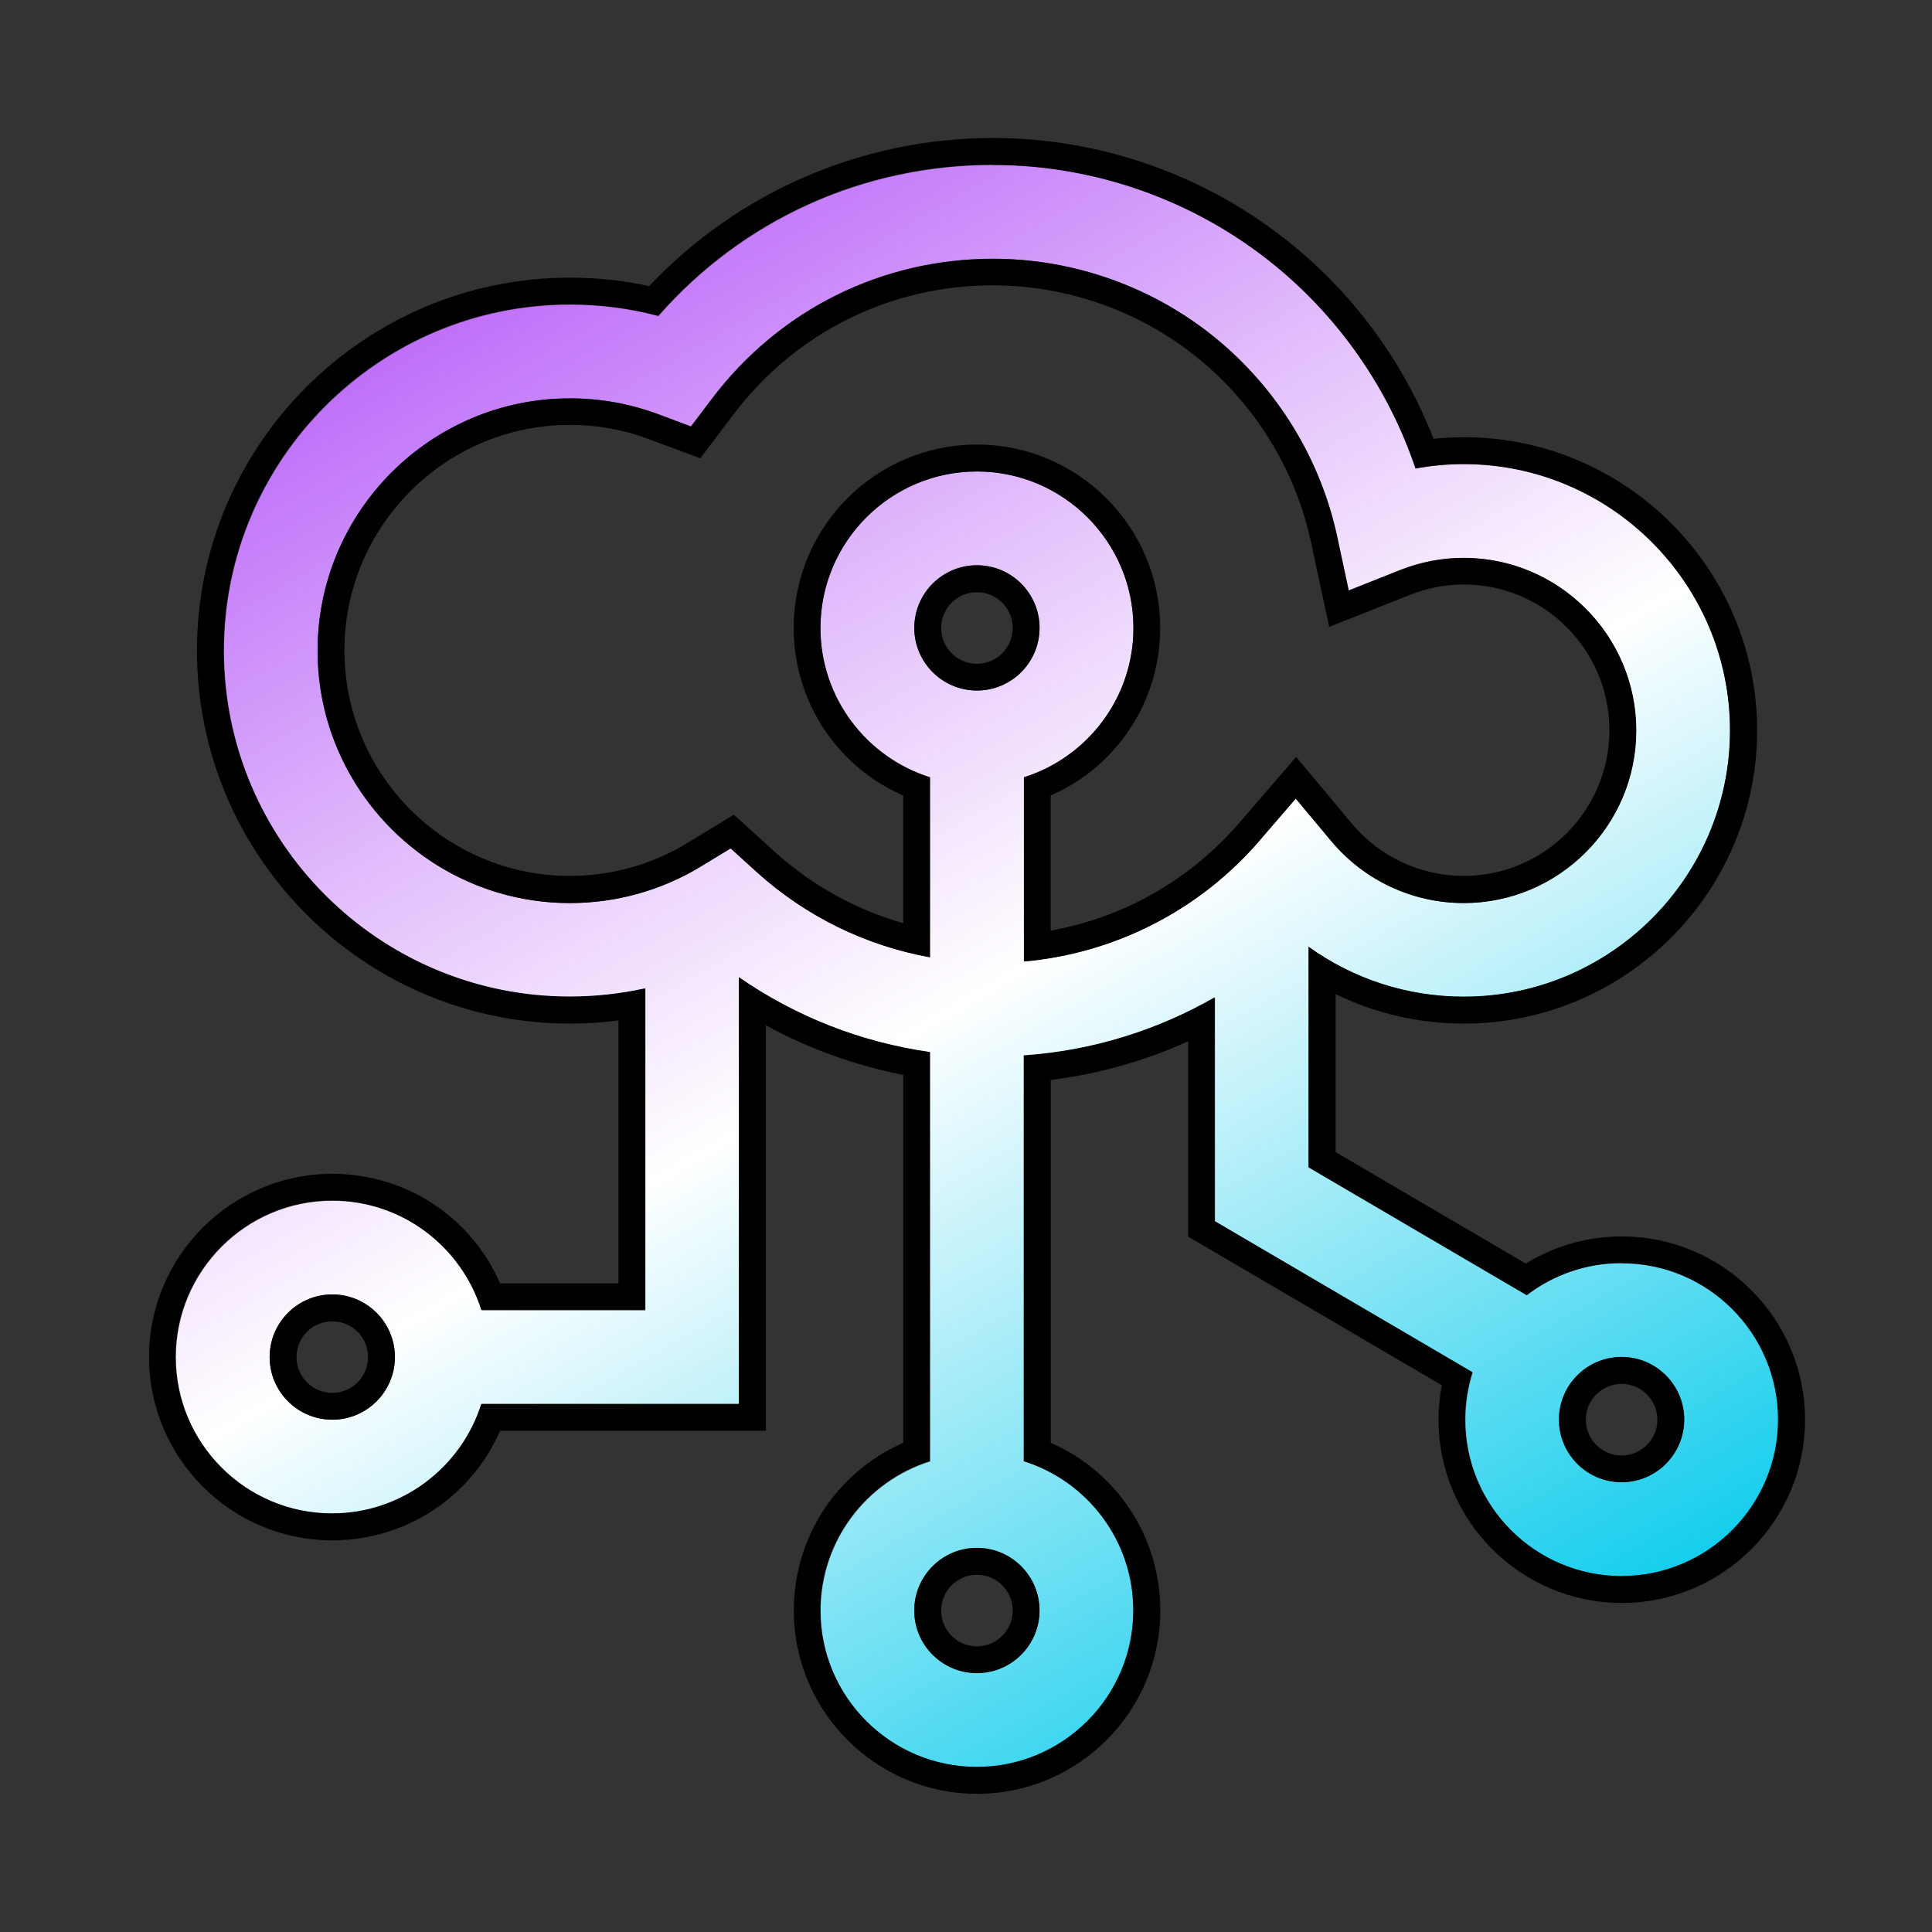 <svg width="70" height="70" viewBox="0 0 70 70" fill="none" xmlns="http://www.w3.org/2000/svg">
<rect x="0" y="0" width="70" height="70" fill="#333333" stroke="none"/>
<path d="M58.753 45.767C57.46 45.767 56.272 46.203 55.318 46.93L47.416 42.298V34.31C49.036 35.473 50.992 36.117 53.034 36.117C58.355 36.117 62.684 31.788 62.684 26.468C62.684 21.147 58.355 16.818 53.034 16.818C52.445 16.818 51.861 16.87 51.29 16.978C50.325 14.117 48.556 11.55 46.194 9.62C43.321 7.272 39.692 5.979 35.977 5.979C31.279 5.979 26.924 7.958 23.858 11.453C22.818 11.177 21.745 11.039 20.657 11.039C13.742 11.039 8.116 16.665 8.116 23.58C8.116 30.495 13.742 36.121 20.657 36.121C21.581 36.121 22.494 36.02 23.384 35.823V47.474H17.453C16.73 45.175 14.58 43.506 12.043 43.506C8.917 43.506 6.372 46.05 6.372 49.176C6.372 52.302 8.917 54.847 12.043 54.847C14.577 54.847 16.726 53.178 17.453 50.879H26.786V35.421C28.85 36.851 31.216 37.779 33.701 38.129V52.95C31.402 53.673 29.733 55.823 29.733 58.36C29.733 61.486 32.278 64.031 35.404 64.031C38.53 64.031 41.074 61.486 41.074 58.36C41.074 55.827 39.405 53.677 37.106 52.95V38.252C39.562 38.081 41.92 37.354 44.021 36.151V44.254L53.358 49.728C53.187 50.268 53.094 50.845 53.094 51.445C53.094 54.571 55.638 57.116 58.764 57.116C61.89 57.116 64.435 54.571 64.435 51.445C64.435 48.319 61.89 45.775 58.764 45.775L58.753 45.767ZM12.039 51.438C10.787 51.438 9.77 50.421 9.77 49.169C9.77 47.917 10.787 46.9 12.039 46.9C13.291 46.9 14.308 47.917 14.308 49.169C14.308 50.421 13.291 51.438 12.039 51.438ZM37.661 58.353C37.661 59.605 36.644 60.622 35.392 60.622C34.141 60.622 33.123 59.605 33.123 58.353C33.123 57.101 34.141 56.084 35.392 56.084C36.644 56.084 37.661 57.101 37.661 58.353ZM35.396 25.018C34.144 25.018 33.127 24.001 33.127 22.749C33.127 21.497 34.144 20.48 35.396 20.48C36.648 20.48 37.665 21.497 37.665 22.749C37.665 24.001 36.648 25.018 35.396 25.018ZM45.642 30.45C43.459 32.984 40.392 34.545 37.099 34.836V28.163C39.398 27.44 41.067 25.29 41.067 22.753C41.067 19.627 38.522 17.082 35.396 17.082C32.27 17.082 29.726 19.627 29.726 22.753C29.726 25.287 31.395 27.436 33.694 28.163V34.683C31.365 34.262 29.193 33.2 27.412 31.59L26.473 30.737L25.389 31.397C23.965 32.261 22.326 32.719 20.65 32.719C15.609 32.719 11.507 28.617 11.507 23.576C11.507 18.535 15.609 14.433 20.65 14.433C21.749 14.433 22.822 14.627 23.846 15.007L25.031 15.45L25.795 14.441C28.232 11.222 31.942 9.374 35.974 9.374C38.906 9.374 41.771 10.395 44.036 12.246C46.272 14.076 47.837 16.624 48.44 19.43L48.861 21.393L50.728 20.652C51.462 20.361 52.237 20.212 53.027 20.212C56.473 20.212 59.279 23.017 59.279 26.464C59.279 29.91 56.473 32.716 53.027 32.716C51.171 32.716 49.42 31.896 48.228 30.469L46.942 28.93L45.635 30.447L45.642 30.45ZM58.753 53.703C57.501 53.703 56.484 52.686 56.484 51.434C56.484 50.182 57.501 49.165 58.753 49.165C60.005 49.165 61.022 50.182 61.022 51.434C61.022 52.686 60.005 53.703 58.753 53.703Z" fill="url(#paint0_linear_2102_35494)"/>
<path d="M35.974 5.972C39.688 5.972 43.317 7.265 46.19 9.613C48.552 11.543 50.322 14.11 51.287 16.971C51.86 16.867 52.442 16.811 53.03 16.811C58.351 16.811 62.68 21.14 62.68 26.46C62.68 31.781 58.351 36.11 53.03 36.11C50.989 36.11 49.032 35.469 47.412 34.303V42.291L55.314 46.922C56.268 46.192 57.46 45.76 58.749 45.76C61.875 45.76 64.42 48.305 64.42 51.431C64.42 54.557 61.875 57.101 58.749 57.101C55.623 57.101 53.079 54.557 53.079 51.431C53.079 50.835 53.172 50.257 53.343 49.713L44.006 44.24V36.136C41.905 37.343 39.543 38.07 37.091 38.238V52.936C39.39 53.659 41.059 55.809 41.059 58.346C41.059 61.472 38.515 64.016 35.389 64.016C32.263 64.016 29.718 61.472 29.718 58.346C29.718 55.812 31.387 53.662 33.686 52.936V38.115C31.201 37.761 28.835 36.837 26.771 35.406V50.864H17.438C16.715 53.163 14.562 54.832 12.028 54.832C8.902 54.832 6.357 52.288 6.357 49.162C6.357 46.036 8.902 43.491 12.028 43.491C14.562 43.491 16.711 45.16 17.438 47.459H23.369V35.809C22.479 36.006 21.566 36.106 20.642 36.106C13.727 36.106 8.101 30.481 8.101 23.566C8.101 16.651 13.727 11.025 20.642 11.025C21.73 11.025 22.803 11.162 23.843 11.438C26.913 7.943 31.264 5.965 35.962 5.965M25.031 15.451L23.846 15.007C22.825 14.627 21.749 14.434 20.649 14.434C15.609 14.434 11.507 18.536 11.507 23.577C11.507 28.618 15.609 32.72 20.649 32.72C22.326 32.72 23.965 32.261 25.389 31.397L26.473 30.738L27.412 31.591C29.189 33.2 31.365 34.262 33.694 34.683V28.163C31.395 27.44 29.726 25.291 29.726 22.753C29.726 19.627 32.27 17.083 35.396 17.083C38.522 17.083 41.067 19.627 41.067 22.753C41.067 25.287 39.398 27.437 37.099 28.163V34.836C40.392 34.545 43.462 32.984 45.642 30.451L46.95 28.934L48.235 30.473C49.428 31.9 51.179 32.72 53.034 32.72C56.48 32.72 59.286 29.914 59.286 26.468C59.286 23.022 56.48 20.216 53.034 20.216C52.244 20.216 51.469 20.365 50.735 20.656L48.869 21.397L48.448 19.434C47.844 16.628 46.279 14.076 44.044 12.25C41.779 10.399 38.913 9.378 35.981 9.378C31.95 9.378 28.239 11.226 25.802 14.445L25.038 15.454M35.396 25.019C36.648 25.019 37.665 24.002 37.665 22.75C37.665 21.498 36.648 20.481 35.396 20.481C34.144 20.481 33.127 21.498 33.127 22.75C33.127 24.002 34.144 25.019 35.396 25.019ZM12.039 51.438C13.291 51.438 14.308 50.421 14.308 49.169C14.308 47.917 13.291 46.9 12.039 46.9C10.787 46.9 9.77 47.917 9.77 49.169C9.77 50.421 10.787 51.438 12.039 51.438ZM58.753 53.703C60.005 53.703 61.022 52.686 61.022 51.434C61.022 50.183 60.005 49.165 58.753 49.165C57.501 49.165 56.484 50.183 56.484 51.434C56.484 52.686 57.501 53.703 58.753 53.703ZM35.396 60.618C36.648 60.618 37.665 59.601 37.665 58.349C37.665 57.098 36.648 56.081 35.396 56.081C34.144 56.081 33.127 57.098 33.127 58.349C33.127 59.601 34.144 60.618 35.396 60.618ZM35.974 5C31.246 5 26.741 6.949 23.522 10.365C22.583 10.16 21.618 10.06 20.649 10.06C13.198 10.06 7.136 16.122 7.136 23.573C7.136 31.025 13.198 37.086 20.649 37.086C21.235 37.086 21.823 37.049 22.408 36.971V46.498H18.12C17.069 44.098 14.711 42.53 12.039 42.53C8.381 42.53 5.4 45.507 5.4 49.169C5.4 52.832 8.377 55.809 12.039 55.809C14.707 55.809 17.069 54.24 18.12 51.84H27.751V37.15C29.305 37.999 30.989 38.606 32.728 38.946V52.276C30.329 53.327 28.761 55.685 28.761 58.353C28.761 62.012 31.738 64.993 35.4 64.993C39.062 64.993 42.039 62.016 42.039 58.353C42.039 55.685 40.471 53.323 38.071 52.276V39.128C39.785 38.916 41.473 38.443 43.049 37.727V44.806L43.53 45.086L52.24 50.19C52.162 50.6 52.121 51.017 52.121 51.438C52.121 55.097 55.098 58.078 58.761 58.078C62.423 58.078 65.4 55.101 65.4 51.438C65.4 47.776 62.423 44.799 58.761 44.799C57.516 44.799 56.328 45.138 55.284 45.782L48.392 41.744V36.017C49.83 36.721 51.41 37.086 53.041 37.086C58.898 37.086 63.664 32.321 63.664 26.464C63.664 20.607 58.898 15.842 53.041 15.842C52.673 15.842 52.304 15.861 51.939 15.898C50.866 13.152 49.107 10.73 46.812 8.86C43.768 6.371 39.919 5 35.981 5H35.974ZM25.37 16.61L25.806 16.032L26.57 15.022C28.82 12.046 32.248 10.339 35.974 10.339C38.682 10.339 41.331 11.282 43.425 12.992C45.493 14.68 46.939 17.038 47.498 19.631L47.919 21.595L48.161 22.712L49.226 22.291L51.093 21.55C51.715 21.304 52.367 21.177 53.034 21.177C55.948 21.177 58.313 23.547 58.313 26.457C58.313 29.367 55.944 31.736 53.034 31.736C51.465 31.736 49.986 31.043 48.98 29.84L47.695 28.301L46.961 27.425L46.216 28.29L44.908 29.806C43.123 31.878 40.724 33.241 38.068 33.718V28.823C40.467 27.772 42.035 25.414 42.035 22.746C42.035 19.087 39.059 16.107 35.396 16.107C31.734 16.107 28.757 19.084 28.757 22.746C28.757 25.414 30.325 27.776 32.725 28.823V33.45C31 32.955 29.405 32.072 28.064 30.857L27.125 30.004L26.588 29.519L25.97 29.896L24.886 30.555C23.615 31.326 22.147 31.736 20.649 31.736C16.145 31.736 12.479 28.07 12.479 23.566C12.479 19.061 16.145 15.395 20.649 15.395C21.629 15.395 22.591 15.566 23.507 15.909L24.692 16.352L25.37 16.606V16.61ZM35.396 24.05C34.681 24.05 34.1 23.469 34.1 22.753C34.1 22.038 34.681 21.457 35.396 21.457C36.111 21.457 36.693 22.038 36.693 22.753C36.693 23.469 36.111 24.05 35.396 24.05ZM12.039 50.466C11.324 50.466 10.743 49.885 10.743 49.169C10.743 48.454 11.324 47.873 12.039 47.873C12.755 47.873 13.336 48.454 13.336 49.169C13.336 49.885 12.755 50.466 12.039 50.466ZM58.753 52.735C58.038 52.735 57.457 52.154 57.457 51.438C57.457 50.723 58.038 50.142 58.753 50.142C59.468 50.142 60.05 50.723 60.05 51.438C60.05 52.154 59.468 52.735 58.753 52.735ZM35.396 59.65C34.681 59.65 34.1 59.069 34.1 58.353C34.1 57.638 34.681 57.057 35.396 57.057C36.111 57.057 36.693 57.638 36.693 58.353C36.693 59.069 36.111 59.65 35.396 59.65Z" fill="black"/>
<defs>
<linearGradient id="paint0_linear_2102_35494" x1="18.85" y1="10.13" x2="49.547" y2="63.297" gradientUnits="userSpaceOnUse">
<stop stop-color="#BF6FF9"/>
<stop offset="0.3" stop-color="#E7C9FC"/>
<stop offset="0.5" stop-color="white"/>
<stop offset="0.61" stop-color="#CDF4FB"/>
<stop offset="0.87" stop-color="#52DAF1"/>
<stop offset="1" stop-color="#15CEED"/>
</linearGradient>
</defs>
</svg>
